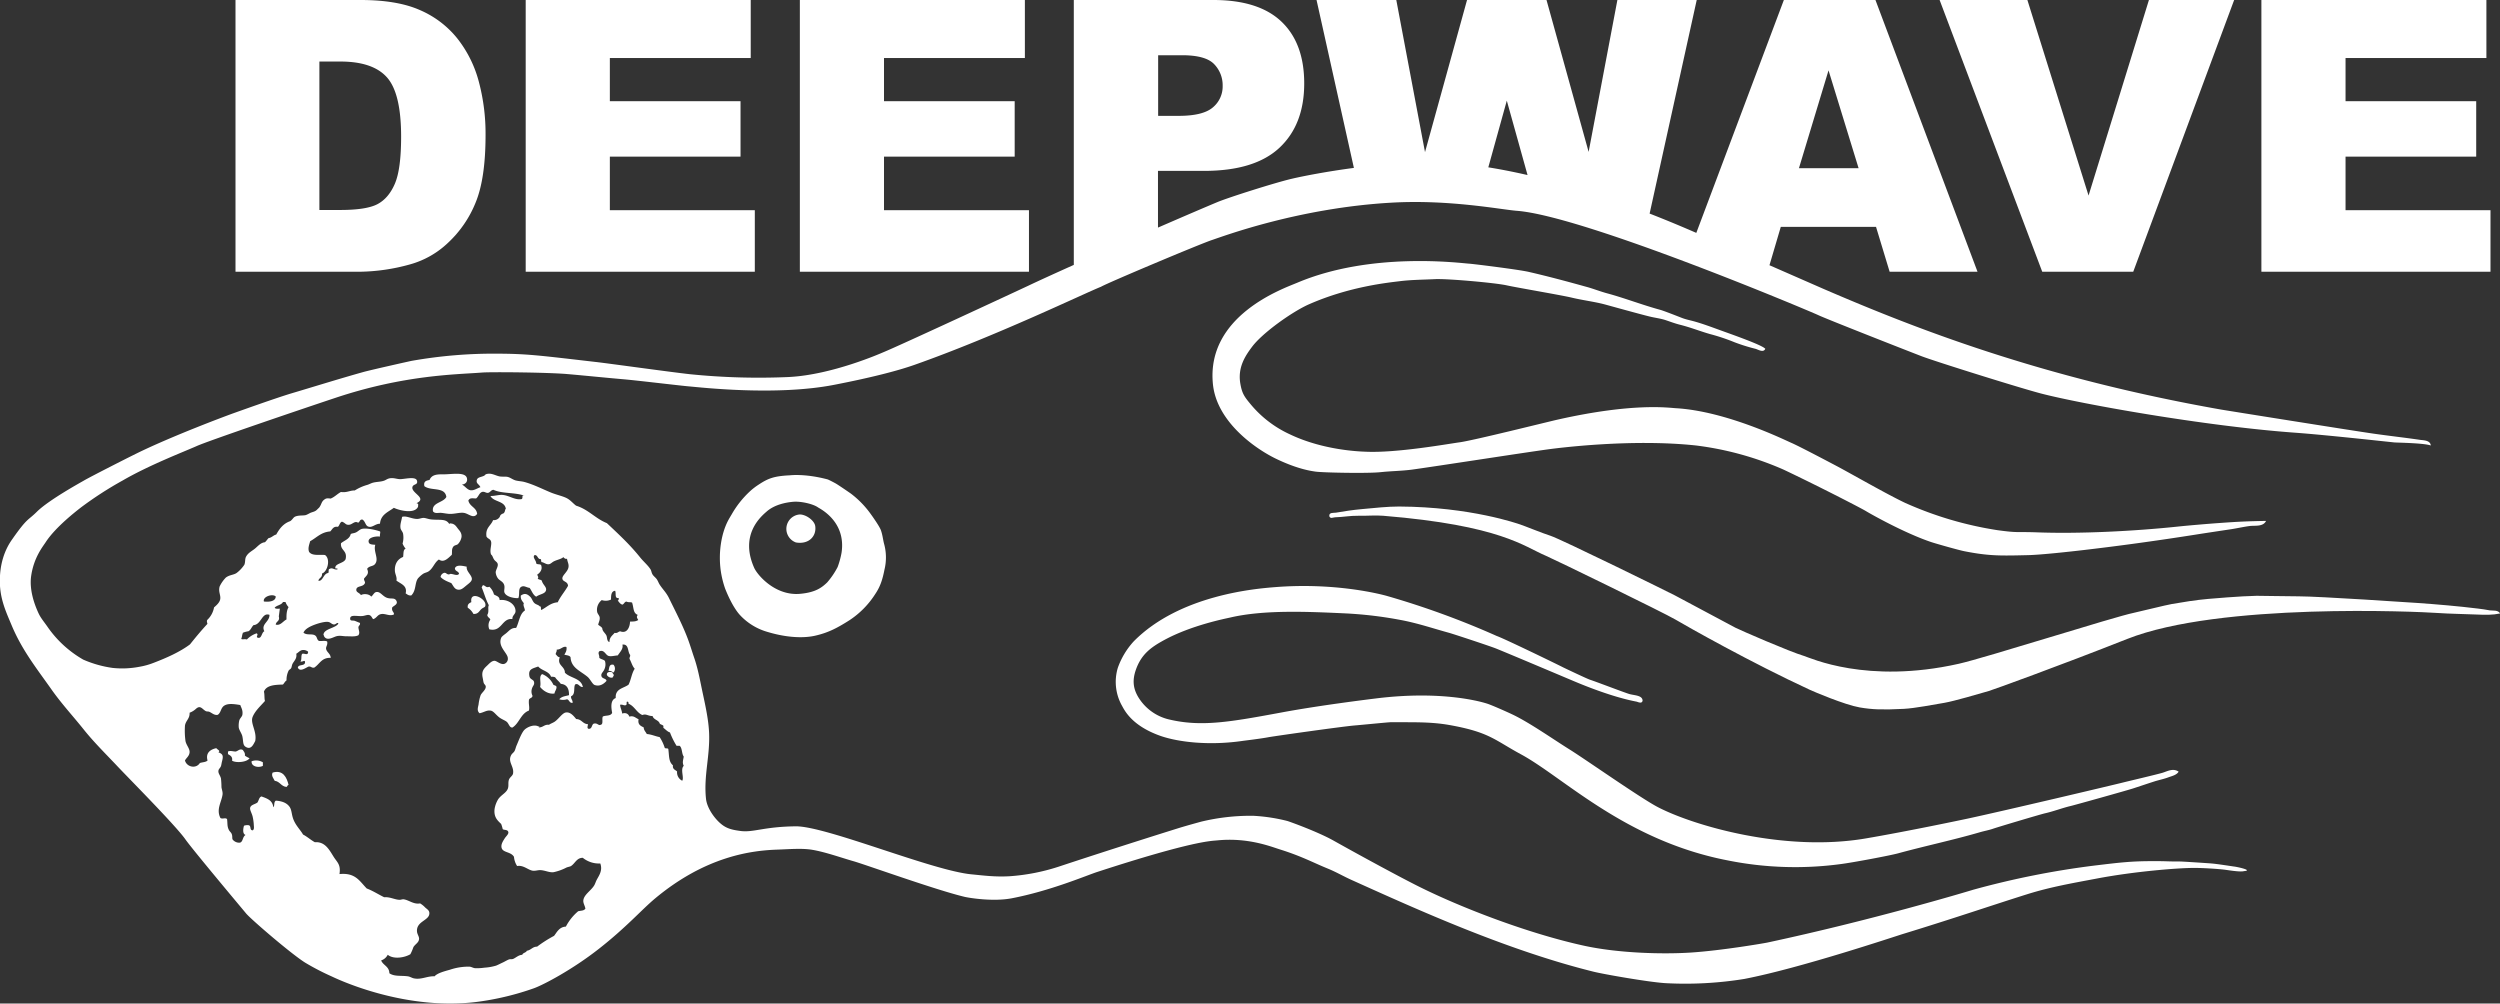 <?xml version="1.0" encoding="UTF-8"?> <svg xmlns="http://www.w3.org/2000/svg" id="deepwave_logo_white" data-name="deepwave logo white" viewBox="0 0 1137.87 456.76"><rect x="0" y="0" width="1137.87" height="456.76" fill="#333333" stroke="none"/><defs><style>.cls-1{fill:#fff;}</style></defs><title>LOGO DEEPWAVE 2022 white</title><path class="cls-1" d="M365.52,234.6a6.57,6.57,0,0,0-1.62,12.73c5.92,1,9.41-2.91,8.79-7.41C372.33,237.24,368.26,234.46,365.52,234.6Z" transform="translate(-1.63 -0.43)"></path><path class="cls-1" d="M299.83,409.33c23.05-19.2,43.82-21.8,55.62-22.2,5.47-.19,11.14-.69,15.79.07,6,1,13.25,3.61,18.83,5.2s37.62,13.14,50.63,16.23c2.17.51,13,2.27,21.43.65,17.76-3.42,34-10.4,38.95-12C544.93,383,553,383.21,555.57,382.94c14-1.42,24.41,2.79,28.6,4.1,9.9,3.09,15.46,6.16,21.81,8.73,3.74,1.52,7.12,3.51,10.75,5.14,30.41,13.72,70.76,32,110.26,41.8,4.92,1.21,24.88,4.69,32.46,5.19A168.13,168.13,0,0,0,795.52,446c25.6-4.93,68.88-19.46,72.34-20.51,23.37-7.15,41.28-13.3,56.43-18.05,10.76-3.38,21.18-5.14,31.53-7.11,17-3.25,37-4.87,44.51-4.87,4,0,10.4.42,13.46.76,1.53.17,7.5,1.23,9.18.7,4.26-.32-2.85-1.91-4.66-2.11-.63-.07-7.59-1.19-10.36-1.39-1.65-.13-12.89-.88-14-.88-6.81,0-5.59-.19-12.82-.16-9.54,0-14.93.65-26.13,2a386.76,386.76,0,0,0-55.22,11c-3.68,1.12-46,13.83-93.76,24.06-1,.22-20.61,3.63-34.9,4.55-12.66.81-32.78.32-48.53-3.12-24.83-5.43-55.33-17-75.46-27.07-8-4-24.67-13-38.63-20.82-6.88-3.86-19.3-8.38-20.93-8.88a79.78,79.78,0,0,0-15.48-2.36,95.86,95.86,0,0,0-23.8,2.68c-3.61,1-5.33,1.47-8.69,2.46-2,.59-30.09,9.39-56.09,18a92.19,92.19,0,0,1-22.37,4.37c-6.59.37-11.7-.32-17.36-.87-18-1.72-66.22-22-80-21.85-14.61.17-19.32,2.92-25.16,2.11-2.76-.38-5.19-.78-7.47-2.23-3.5-2.21-7.68-7.76-8.18-12.38-1.13-10.49,1.88-19.52,1.4-30.15-.25-5.56-1.52-11.57-2.8-17.53-1.22-5.63-2.18-11.37-4-16.59-.89-2.6-1.65-5.17-2.57-7.71-2.43-6.73-6-13.47-8.88-19.4-1.25-2.55-2.85-4-4.2-6.07-.56-.85-.84-1.81-1.41-2.58s-1.37-1.3-1.87-2.1-.51-1.67-.93-2.34c-1.21-1.89-3.18-3.51-4.67-5.37-4.74-5.91-9.59-10.37-15.19-15.66-5.24-2.09-8.42-6.23-14-7.94-1.28-.92-2.41-2.38-4-3.28-1.86-1.06-4.88-1.62-7.71-2.8-3.83-1.6-7.68-3.56-11.69-4.67-1.39-.39-2.4-.34-4-.71-1.3-.3-2.51-1.34-3.74-1.63-1.06-.25-2.46,0-3.74-.24-2.16-.46-3.87-1.82-6.31-.93-.89,1.38-3.59.89-4,2.57s1,1.79,1.63,3.27c-1.54.52-2.86,1.58-4.44,1.4s-2.61-2-4-2.57c1.68-.21,2.63-1.26,2.34-2.8-.62-3.25-7.07-1.79-11.22-1.87-3.19-.06-5,.51-5.84,2.57-1.46.25-2.82.61-2.34,2.81,3,2.33,9.34.11,10,4.9-1.36,2.7-6.83,2.51-6.08,6.55.88,1.19,2.43.59,3.74.7s2.82.49,4.21.47c2.08,0,4.3-.72,6.08-.47,2.19.3,4.39,2.92,6.07.47-.33-3-3.41-3.29-4-6.08.68-1.32,1.68-1,3.5-.94,1.14-.81,1.38-2.51,2.81-3,1.2-.19,1.53.49,2.57.46,1.13-.19,1.32-1.33,2.57-1.4,3.74,1.85,10.44,1.09,14.26,2.81-1.79-.7-.62.72-1.41,1.4-3.06.6-5.56-1.58-8.64-1.87-1.77-.17-3.47.5-5.61.47,1.46,2.81,6.44,2.12,7,5.84-.32.19-.31.76-.47,1.17-.54,1.39-.84.62-1.87,1.63-.26.27-.27.53-.47.94a3.16,3.16,0,0,1-3,1.4c-.94,2.57-3.58,3.44-3,7.48.65,1.11,1.77,1,2.1,2.33.37,1.47-.78,3.95,0,5.85.7.49.77,1.44,1.4,2.33s1.5,1.11,1.64,2.11c.17,1.19-1,2.7-.94,3.74a5.51,5.51,0,0,0,.94,2.57c.74,1.09,2.18,1.41,2.8,2.8s-.13,2.79.24,3.74c.72,1.86,4,2.63,6.31,2.57.87-2-.41-4.79,1.87-5.37,1-.25,1.93.51,3.27.7,1,1.31,1.49,3.18,3,4,1.59-1.19,3.94-1.21,4.44-2.8s-1.41-2.55-1.87-4.44c-.36-.66-1.67-.36-1.87-1.17.61-.33-.17-1.21-.23-1.64,1.15-.73,2.43-2.26,1.86-4-.07-1.1-2-.35-2.33-1.17,0-1.35-1.89-2.76-.7-3.74,1.55,0,1.19,1.92,2.8,1.87.31.39-.08,1.49.7,1.4,1,.32,1.82,1,2.81.94s1.51-.91,2.57-1.4c1.52-.72,3.29-1,4.2-1.87.29.49,1.2,1.07,1.64.7.29,1.76.85,2.35.7,3.74-.24,2.27-3,3.83-2.8,5.37s2.42,1.13,2.57,3.27c-1.45,2.61-3.39,4.71-4.68,7.48-3.36.3-5,2.27-7.48,3.51-.38-.39.15-1.71-.7-1.64-.68-.81-1.69-.73-2.57-1.63-.68-.71-1-1.89-1.63-2.58-1.6-1.65-2.78-1.85-4.44-.7-.16,1.79.74,2.53,1.4,3.51-.53.94.43,2.14.47,3.27-2.42,1.56-2.62,5.33-4,7.95-2.21-.15-3.16,1.29-4.44,2.33-.56.47-2.06,1.46-2.33,2.11-1.72,4.05,3,7,3,9.35a2.44,2.44,0,0,1-1.63,2.57c-1.66.46-3.41-1.42-4.44-1.41-1.29,0-2.43,1.32-3.27,2.11-1.68,1.56-2.72,2.72-2.11,5.61.15.7.3,1.85.47,2.33.28.79,1,1,.93,1.87-.05,1.36-1.84,2.61-2.33,3.74a19.24,19.24,0,0,0-.94,4.21c-.25,1.32-.89,2.87.47,4,2.07-.41,3.27-1.53,5.14-1.17,1.24.24,2.21,1.81,3.74,3,1.12.9,2.76,1.44,3.51,2.11,1,.88,1.2,2.69,2.57,2.56,3.1-1.95,3.79-6.33,7.48-7.71.39-1.53-.17-2.76,0-4.67.06-1.18,1.62-.87,1.63-2.1a4.27,4.27,0,0,1-.23-3.28c.42-1.34,1.23-1.63.93-3-.24-1.15-1.82-1.06-2.1-2.58-.62-3.36,1.49-3.48,4-4.44,1.59,1.93,4.93,2.09,5.84,4.68a4.4,4.4,0,0,1,1.87.23c.72,1.15,1.84,1.91,2.58,3,2.71.24,3.79,2.12,3.73,5.14-1.67.49-3.25.51-4.44,1.87a5.55,5.55,0,0,0,3.51,0c1.15.25,1,1.78,2.57,1.64.11-1.36-.85-1.65-.7-3,2.15-.86,1-4,1.87-5.38,1.5-.8,1.91,1.31,3.5,1.17-.78-4.12-5.83-4-8.18-6.54,0-3-3.73-3.32-2.33-7-1-.08-1.3-.89-1.87-1.4.06-.8.59-1.13.47-2.11,1.87.12,2.89-1.72,4.44-1.17.26,1.75-.45,2.52-.94,3.51,1,.29,2.38.27,2.81,1.17.26,4.82,4.41,6.14,7.71,8.88,1.23,1,2.23,3.38,3.27,3.74,2.36.82,4.19-.54,5.38-1.87-.16-1.29-2.08-.83-2.34-2.34-.2-1.15.9-1.69,1.4-3a5.32,5.32,0,0,0,.23-3.74c-.64-.68-1.87-.77-2.57-1.4.1-1.48-.79-2,0-3,2.3-.88,2.79,1.67,4.21,2.11,1.17.35,2.58-.12,4.21-.24,1.05-1.6,2.58-3,2.1-4.91,3.09-.35,2.24,3.22,3.51,4.68.16.87-.4,1-.24,1.87.82,1.44,1.23,3.29,2.34,4.44-1.38,2-1.66,5-2.81,7.24-2.26,1.71-6.16,1.78-5.84,6.08-2.39.94-2.14,4-1.63,6.78-.79,1.58-2.87,1-4.21,1.63-.62.95.36,3.48-.94,3.74-1.08.66-1.53-1-3.27-.47-1,.55-.64,2.48-2.33,2.34-.83-.33-.3-1.33-.24-2.1-2.46-.11-2.84-2.3-5.37-2.34-1.28-1.59-2.72-3.28-4.68-3-1.64.21-3.26,2.95-5.14,4.21-1,.64-1.79.82-2.57,1.4-2.2-.25-2.63,1.27-4.67,1.17.75-.65.07-.31-.24-.46-1.89-1-5,.27-6.31,1.63s-2.7,5.2-3.5,7c-.39.89-.58,1.9-.94,2.57s-1,1.05-1.4,1.64c-2,3.25,1.3,5.31.7,8.65-.19,1.05-1.49,1.67-1.87,2.8-.48,1.42,0,2.62-.47,4-.75,2.05-3,2.81-4.44,4.91a12.33,12.33,0,0,0-1.63,4.44c-.41,3.73,1.4,5.23,3,6.78a15.29,15.29,0,0,1,.7,2.34c.53.56,2.32.07,2.57,1.4.17.9-1.06,1.88-1.64,2.8-.76,1.22-1.89,2.84-1.4,4.44.67,2.16,4.23,1.61,5.61,4A9.09,9.09,0,0,0,237,394.6c2.79-.53,4.9,1.74,7,2.11,1.29.22,2.49-.33,3.74-.24,2.2.17,3.92,1.16,5.84.94a23.08,23.08,0,0,0,5.84-2.1c.74-.33,1.63-.4,2.11-.71,1.84-1.17,2.59-3.79,5.37-3.73a11.68,11.68,0,0,0,7.95,2.57c1.18,3.19-.62,5.54-1.64,7.47-.43.81-.7,1.82-1.17,2.57-1.47,2.39-4.66,4.17-4.91,6.78-.12,1.28.71,2.33.94,3.74-.74,1-1.63.82-3.27,1.17a23,23,0,0,0-5.61,7c-3.11.15-4.22,2.79-5.38,4.21a58.37,58.37,0,0,0-7.71,4.91c-2.14,0-2.76,1.6-4.67,1.87-.38.94-1.79.86-2.11,1.87-1.66,0-3,1.43-4.2,1.87-.61.21-1.28,0-1.87.23-.92.35-1.92,1-2.81,1.4s-2,1-3,1.4a24.13,24.13,0,0,1-5.37.94,23.17,23.17,0,0,1-4.21.23c-.9-.08-1.67-.64-2.57-.7a26.39,26.39,0,0,0-8.88,1.4c-2.51.7-5.7,1.53-7,3-3.23-.19-6,1.62-9.35.94-1-.2-1.73-.78-2.8-.94-3-.43-6.15.19-8.41-1.4-.06-3.14-2.84-3.55-3.74-5.84a5.11,5.11,0,0,0,3-2.57c2.64,2.2,7.71,1.3,10.29-.24a21.45,21.45,0,0,0,1.4-3.27c.94-1.46,2.47-2,2.57-3.74.06-1-.83-2.07-.94-3.27-.44-4.95,6-5,5.61-8.65-.11-1.1-1.06-1.6-1.87-2.33a10.81,10.81,0,0,0-2.33-1.88c-3,.54-5.06-1.53-7.48-1.86-.58-.08-1.31.25-1.87.23-2.25-.07-4.33-1.39-7-1.17-2.67-1.31-5.06-2.88-7.95-4-3.35-3.45-5.16-7.25-12.39-6.55.65-4.29-1-5.29-2.56-7.71-2-3.13-3.9-7.15-8.65-6.78-1.91-1.05-3.43-2.49-5.38-3.5-1.28-2.27-3.66-4.37-4.67-7.71-.59-1.95-.54-3.78-1.64-5.14-1.38-1.72-3.46-2.37-6.07-2.58-1.1.75-.4,2.37-1.17,3-.28-3.15-2.86-4-5.38-4.91-1.15.41-1.19,1.93-1.87,2.81-1.32.87-2.95,1-3.27,2.34-.25,1,.82,2.51,1.17,4.2a23.14,23.14,0,0,1,.47,3.27c0,.86.38,2.32-.47,2.81-1.61-.07-.5-2-1.87-2.34a4.69,4.69,0,0,0-2.1.23c-.38,1.24-.79,3.71.7,4.21-1.47.89-1.06,3.1-2.57,3.51a3.82,3.82,0,0,1-3.28-1.4c-.38-.62,0-1.47-.46-2.58-.26-.66-.88-1.09-1.17-1.63-1-1.74-.65-3.25-.94-5.14-.88-.77-2,.14-3-.47-2-3.82.37-7.05.93-10.52.21-1.29-.29-2.24-.47-3.5a36,36,0,0,0-.23-4c-.34-1.37-1.21-2.19-1.17-3.27s.76-1.3,1.17-2.33c.17-.44.29-1.46.47-2.11.73-2.69.38-3.36-1.64-4.2,1.16-.7-.61-1.25-.93-1.87-2.65.56-5,2.13-4,5.61-.75.8-2.35.76-3.5,1.16-1.77,2.79-6,1.82-6.78-1.16.57-1.15,2-2,2.1-3.74s-1.5-3.17-1.87-5.14a34.69,34.69,0,0,1-.23-7c.35-2.32,2.26-3.14,2.1-5.85a8.82,8.82,0,0,0,3-1.87c2-1.7,2.77.3,4.44,1.17.31.16,1,.1,1.41.23,1.26.45,2.35,1.78,4,1.41,1.56-1.12,1.26-3.14,3-4.21s4.44-.7,7.24-.23c.26,1,1.28,2.24.94,4.44-.14.85-1.12,1.58-1.41,2.57a9.89,9.89,0,0,0-.23,3.27c.21,1.24,1.35,2.65,1.64,4,.47,2.22.14,3.83,1.4,4.68,2.52,1.68,3.59-1,4.44-2.57.88-4.43-2.36-8-1.17-11,1.11-2.75,3.57-4.93,5.61-7.24-.36-1.2-.11-3-.47-4.21,1.07-3.08,5.23-3.16,8.65-3.27.58-.59.92-1.42,1.63-1.87a9.53,9.53,0,0,1,.94-4.44c.32-.56.87-.63,1.17-1.17s.28-1.38.7-2.1c.79-1.38,2-2.33,1.63-4.44.83-.44,1.57-1.4,2.57-1.64a3.38,3.38,0,0,1,2.81.7c.09,2.26-2.34.21-2.81,1.17s0,2.62-.7,3.27c.89.41,2-.86,2.11.23.14,2.1-3,.87-3.27,2.58,1,2.2,3.69,0,4.9-.47,1.18-.17,1.31.72,2.57.47,2.43-1.55,3.33-4.62,7.48-4.44-.06-2-1.89-2.51-2.1-4.21-.12-.94.89-1.75.47-3.27-1.27-.52-2.58,0-3.74-.24-1.1-.71-.68-1.91-1.87-2.57-1.43-.79-3.69.12-5.14-1.17.73-1.83,3.23-2.95,5.37-3.74,1.45-.53,4.35-1.37,5.84-1.16,1.11.15,1.58,1.06,2.58,1.16s1.47-1.15,2.1-.46c-1.07,2.23-6.95,2.35-6.78,5.37,0-.4.33.51.29.54,1.35,2.19,3.94.39,5.55-.07s3,0,4.44,0c2.24,0,4.18.29,5.61-.47.78-1.17.15-2.08,0-3.5,0-1,.94-.94.7-2.11-.67-.24-1.44-.59-2.33-.93S161,283.27,161,282c0-2,3.17-1,5.38-1.17,1.3-.07,2.35-.7,3.27-.47,1.15.3,1.27,1.47,1.87,1.87,1.67-.55,1.87-2.08,3.74-2.33s3.61,1.08,5.61.23c.41-1-1.22-1.42-.7-3.27.73-.79,2.75-1.38,1.87-3s-2.49-.61-4.44-1.4-2.91-2.85-4.68-2.57c-1.06.16-1.35,1.34-2.34,2.1-.77-1.15-3.28-1.52-4.67-.7-.77-1.21-2.26-1.19-2.1-2.57.2-1.71,2.84-1.08,3.74-2.57.63-.75-.35-1.39-.24-2.34,1-1.38,2.49-2.08,1.41-4.44.87-1.43,2.59-1.07,3.5-2.1,2.14-2.4-.8-5.78.23-8.88-1.57-.09-2.76-.18-3-1.17-.59-2.15,3.11-2.82,5.14-2.57-.19-1,.32-1.95,0-2.34-1.83-.66-6-1.64-8.18-1.17-1.07.24-1.81,1.2-2.81,1.64s-1.54.32-2.33.7c-.54,2.35-2.87,2.89-4.44,4.21-.32,3.43,3,3.18,2.1,7.24-.81,1.89-4.54,1.94-4.67,3.74-.37,1,1.29,0,.93.93-1.47.3-2.29-1-3.5-.23-.84,0-.19,1.53-.71,1.87-2.23.28-2.33,3.87-4.44,3.51.26-1.38,1.88-1.4,1.64-3.28,2.55-.85,4-6.57,1.4-8.41-2.29-.35-5.73.57-7.24-1.4-.72-1.63.12-3.58.46-4.91,2.94-1.58,4.93-4.11,9.12-4.44,1-.9,1.32-2.42,3.5-2.1.79-.62.82-2,1.87-2.34,1.71.65,1.56,1.56,3.28,1.4,1.4-.12,2.58-1.94,4-.93.94-.23.68-1.66,2.1-1.4,1.47,1.07,1.19,3,3,3.27,1.61.25,2.94-1.44,4.91-1.4.33-4.2,3.73-5.31,6.31-7.25,2.79,1.32,9.48,2.85,11-.47.1-1.3.28-1.32-.7-1.63,5-2.35-2.34-4.57-1.87-7.25.29-1.66,2.67-.88,2.1-3s-5.63-.67-7.71-.7c-1.29,0-2.55-.54-4-.46-1.69.09-2.21.79-3.27,1.16-1.56.56-3.42.47-5.14.94-.67.18-1.61.68-2.34.93a21.58,21.58,0,0,0-5.84,2.57c-2.38,0-3.59,1.09-6.31.71-1.68.89-2.87,2.27-4.68,3-1.46-.18-1.94-.15-2.57.24-1.7,1.06-1.42,2.11-2.57,3.74-.11.16-.64.63-.93.93-1,1.08-1.92,1.06-3.28,1.64a17.1,17.1,0,0,1-1.87.93c-1.3.37-3.16,0-4.9.7-.95.4-1.29,1.5-2.34,2.11-3.06,1.06-4.85,3.41-6.31,6.07-1.38.34-2,1.41-3.51,1.64-.57.59-1,1.3-1.63,1.87-2,.18-3.23,1.86-4.68,3s-3.11,1.9-4,3.74c-.47,1-.2,2.36-.7,3.5a15,15,0,0,1-3.51,3.74c-1.29.92-3.26.84-4.9,2.1a15,15,0,0,0-2.81,4c-.74,2.4.57,4,.24,5.84-.26,1.47-1.55,2.65-2.81,3.74a10.28,10.28,0,0,1-3,5.61c-.46.46-.14,1.33,0,1.87-2.78,3-5.39,6.14-7.94,9.34-4.55,3.43-10.67,6.16-16.6,8.42A32.63,32.63,0,0,1,65,303.93a41.16,41.16,0,0,1-12.14.5,51,51,0,0,1-13.33-3.77,50,50,0,0,1-16.13-14.73c-1.4-2.06-3.2-4.14-4.2-6.31-2.11-4.52-4.33-11.1-3.34-17.38,1.3-8.28,5.26-13,6.61-15.1,4.43-6.81,13.88-14.08,15.89-15.66a165.48,165.48,0,0,1,19.16-12.39c12.06-7,27.72-13,33.66-15.65,5.45-2.42,45.32-16,63.33-22,31.43-10.44,54.7-10.53,66.6-11.45,4.07-.32,29.85-.08,38.8.7,8.36.73,17.41,1.66,25.24,2.34,6.48.55,26.07,2.93,30.15,3.27,4.88.4,39.43,4.44,65.9-.7,17.86-3.47,29.5-6.58,36.69-9.12,37.3-13.17,77.63-32.69,84.84-35.52,2.79-1.69,45-19.45,50.48-21.27S593,95,635.2,92.66c26.22-1.48,50,3.21,56.73,3.71,30.52,2.28,133.46,45.68,137.24,47.47s39.1,15.65,47,18.7c6.1,2.36,45.32,14.64,54.69,17.06,18.34,4.74,74.22,14.78,115.22,17.76,15.1,1.1,43.72,4.31,45.33,4.44s13.41.26,16.6,1.4c-.25-2.45-3.43-2.35-4.91-2.57-7.24-1.06-14-1.8-21-2.8-9.19-1.3-68.86-10.85-69.65-11-82.21-14.51-139.5-37.07-180.88-54.92L807,121.15l5.15-17.46H855.5l6.19,20.42h40L855.24.43H813.55l-39.85,106c-5.45-2.38-12.74-5.47-21.25-8.79L773.89.43H737.78L724.69,69.57,705.52.43H669.35L650.22,69.67,637.15.43h-36.3l17,76.42c-12.46,1.65-23.07,3.73-28.17,4.92-7.75,1.81-28.86,8.52-34,10.66-6.62,2.77-16.33,6.95-27,11.59V78.21h20.92q23.12,0,34.38-10.54t11.26-29.28q0-18.23-10.33-28.09T553.9.43H490.37V121c-8.64,3.88-16.07,7.27-20.87,9.55-6.38,3-58.82,27.36-66,30.28-.91.38-23.21,10.23-42.85,11.2a310.11,310.11,0,0,1-45-1.28c-9.09-1-37.62-5-43.23-5.61-25.89-3-30.76-3.66-44.17-3.74a215.3,215.3,0,0,0-39.26,3.27c-.8.15-18.72,4.16-22.2,5.14-11,3.09-21.79,6.47-32.26,9.58-7.69,2.3-25.08,8.57-26.64,9.12-2.83,1-28.2,10.46-44.4,18.46-5.25,2.59-21.07,10.65-23.61,12.15-1.24.74-16,8.81-21.5,14.26-4.09,4.06-4.25,2.6-11.07,12.33-1.31,1.88-5.84,8.12-5.75,19.45.06,8.16,3,14.15,5.37,19.87,4.81,11.53,11.71,20.05,18.47,29.68C29.88,321,35,326.53,39.72,332.44S50,343.8,55.15,349.27,81.63,376.21,86,382.45c3.3,4.71,27.36,33.38,27.58,33.66,1.82,2.34,20.29,18.27,26.88,22.43a110.42,110.42,0,0,0,12.15,6.31c2.11,1,34,16.36,68,11.33a125.71,125.71,0,0,0,24.05-5.95c4.48-1.63,17.5-8.49,29.51-17.91C286.67,422.54,293.68,414.46,299.83,409.33Zm-11.45-126c0,2.1-1.15,5.72-4.44,4.44-1,.11-1.18,1-2.57.7-1,1.22-2.37,2-2.34,4.21-1.3-.42-.95-2.08-1.4-3-.53-1.14-1.84-1.93-1.87-3.27-.39-.77-1.26-1.08-1.87-1.64.2-1.07.82-2,.7-3.27-.08-.89-1-1.65-1.17-2.57a5.58,5.58,0,0,1,2.11-5.37,5.55,5.55,0,0,0,4.2-.24c0-2,.11-3.79,1.87-4,.59,1.05-.41,3.69,1.64,3.27,0,.58,0,1.14-.47,1.17.64.69,1.08,1.57,2.11,1.87.83-.26.92-1.26,1.87-1.4,1,.5,1.54.11,2.57.47.82,2.42.39,4.72,2.57,5.6-.74,1-.22,1.43.23,2.34C290.86,283.36,290.26,283.28,288.38,283.36Zm-2.1,38.1c1-.25.28-1.06.7-1.64.62-.07.77.32.7.93,2.75,1.08,3.64,4,6.31,5.15,1.8-.7,2.51.48,4.67.46.47,1.8,2.79,1.73,3.28,3.51.47.38,1.22.49,1.63.94v.93c1,.7,1.75,1.68,3,2.1a34.86,34.86,0,0,0,3,6.08h1.4c1.24,1,.89,3.63,1.87,4.91-.26,1.53-.75,2.79,0,4.2-1.67,1.59.26,5.33-.7,6.78a4.25,4.25,0,0,1-2.34-4.21c-.78-.77-2.16-1-1.87-2.8-2-1.67-1.69-4.22-2.1-7.25,0-.77-1.32-.23-1.64-.7a19.3,19.3,0,0,0-2.33-4.9c-2-.38-3.63-1.21-5.85-1.41-.46-1-1.34-1.61-1.4-3-1.34-.68-2.8-1.24-2.34-3.73-1.43-.59-2.18-1.76-4.2-1.17-.44-1.32-1.6-1.94-3.27-1.41-.14-1.5-.82-2.45-.94-4C285,321,285.34,321.53,286.28,321.46Zm-155.88-47h1.17a7,7,0,0,0,1.4,2.34c-.81,1.39-1,3-.94,5.61-1.55.73-2.78,2.95-4.9,2.33.14-1.56,2-1.46,1.4-3.73l.47-3.51c-.91,0-2.06.18-2.34-.47C127.6,275.89,129.67,275.85,130.4,274.48Zm-3.27-2.57c0,2.48-3.47,2.58-5.38,2.34C121.07,272.05,125.62,270.49,127.13,271.91Zm-15,16.59a10.73,10.73,0,0,1,2.57-.7c1.11-.6,1.45-2,2.34-2.8,3.54-.21,3.77-5.92,7.24-4.68.09,3.24-4,4.16-2.33,7.48-1.38.54-1.12,3.83-3.28,2.81-.44-.58.72-1.3-.23-1.87a10.72,10.72,0,0,0-4.44,2.8c-1.12-.33-1.75.14-2.57-.23C111.88,290.07,111.72,289.7,112.17,288.5Zm721.75-256L847.57,77H820.41ZM687.45,46.24l9.44,33.86-2.68-.6c-4.56-1-9.53-2-15.18-2.91ZM528.76,25.57h10.88q10.71,0,14.6,4.05a13.76,13.76,0,0,1,3.88,9.87,12.38,12.38,0,0,1-4.47,9.83q-4.47,3.84-15.53,3.84h-9.36Z" transform="translate(-1.63 -0.43)"></path><path class="cls-1" d="M510.4,304.4a22.23,22.23,0,0,0,1.71,16.91c1.17,2,4.18,9.23,17.53,14,8.47,3,22.72,4.54,37.78,2.31.47-.07,8.22-1,11.45-1.63,2.68-.5,34-4.94,39.5-5.38,2.78-.22,15.27-1.48,16.44-1.47,9.63.08,17.79-.27,26.61,1.3,18.18,3.25,20.45,6.82,32.46,13.31,19.38,10.47,47.64,39.44,94.46,48.36a155.43,155.43,0,0,0,51.11,1.6c4.83-.59,22.12-3.8,26.18-4.91,12.3-3.36,25.11-6.06,37.16-9.58,2.05-.6,4-.91,6.07-1.63,1.9-.67,21.62-6.56,23.61-7,3.94-.9,7.75-2.39,11.45-3.27,2.15-.51,24.69-6.82,28.28-7.94,1.84-.58,9-3,10.74-3.51s3.76-.94,5.62-1.64c1.55-.58,3.71-1,4.67-2.57-2.5-1.74-5.1-.19-7.25.47-2.46.76-16.28,4-18,4.44-3.53.91-53.39,12.71-70.59,16.41-1.76.38-27.59,5.84-46.74,9.09-36.94,6.26-78.23-5.84-94.46-14.28-7.79-4.05-33-21.78-40.25-26.29s-18.22-12.24-26-15.91c-2.08-1-9.06-4.12-11.36-4.87-4.51-1.46-22.08-5.84-50-2.48-2.47.3-25.65,3.13-43.18,6.38-23.75,4.4-37,6.82-51.93,3.21A22.34,22.34,0,0,1,520,318.18c-2.68-4.19-3.05-8.12-1.4-12.85,2.44-7,6.7-10.2,12.85-13.55,12.49-6.82,28.26-9.85,30.15-10.29,15.38-3.58,35.14-2.68,52.58-1.87a183,183,0,0,1,25,3c7.72,1.44,15,3.93,22,5.84,1.93.53,17.63,5.71,21,7s33,13.83,34.59,14.49,17,7.42,29.68,9.82c.59.11,2.56,1.19,2.8-.47-.1-2.45-3.77-2.33-6.07-3-2.65-.81-14.47-5.37-18-6.54-1.25-.42-11.54-5.29-12.15-5.61-2.23-1.16-26.73-13.06-30.15-14.25a382.69,382.69,0,0,0-50-18.23c-2.66-.75-23.37-6.2-51-4-8,.65-43.18,3.3-64.28,24.72A35.12,35.12,0,0,0,510.4,304.4Z" transform="translate(-1.63 -0.43)"></path><path class="cls-1" d="M188.38,120.73a40.82,40.82,0,0,0,17.21-9.83,51,51,0,0,0,12.53-18.3q4.51-10.93,4.51-30.75a91.72,91.72,0,0,0-3-24,54,54,0,0,0-9.78-19.83A44.16,44.16,0,0,0,192.72,5Q182.39.42,165.6.43H108.82V124.11H165.6A88.71,88.71,0,0,0,188.38,120.73ZM147,96V28.44h9.53q14.85,0,21.26,7.25t6.41,26.92q0,14.85-2.86,21.47t-7.93,9.28Q168.38,96,156.4,96Z" transform="translate(-1.63 -0.43)"></path><polygon class="cls-1" points="1133.54 95.67 1067.57 95.67 1067.57 71.29 1127.04 71.29 1127.04 46.06 1067.57 46.06 1067.57 26.41 1131.68 26.41 1131.68 0 1029.27 0 1029.27 123.68 1133.54 123.68 1133.54 95.67"></polygon><path class="cls-1" d="M597.48,138.9c18.5-8.12,36.06-9.83,41.22-10.48s10.6-.67,16.13-.94,27.25,1.66,32.48,2.81c4.94,1.09,25,4.48,29.68,5.61,5.1,1.21,10.07,1.8,14.72,3,2.19.58,16.22,4.5,20.8,5.61,2.46.6,5,.88,7.25,1.64s4.26,1.53,6.54,2.1c4.84,1.21,9.28,3,13.56,4.21a89.84,89.84,0,0,1,11.22,3.74,83.31,83.31,0,0,0,9.58,3c1.23.34,3.56,1.91,4.44,0-1.21-1.69-15.61-6.68-21-8.65-3.63-1.32-7.28-2.68-11-3.74-2-.58-4-.93-5.84-1.64s-8.28-3.26-10-3.73c-8-2.17-16.26-5.37-24.07-7.48-3.4-.92-6.46-2.17-9.58-3-8.68-2.42-17.48-4.78-26.18-6.78-4.75-1.09-25-3.6-27.11-3.74-4.3-.28-44.53-5.59-78.29,8.69-6.35,2.68-41.55,14.93-38.33,46.23,1.78,17.31,19.72,29.55,28.75,33.89,9.9,4.76,16.07,5.56,18,5.84,3.07.45,23.59.89,29.69.23,4.71-.5,9.66-.54,14.25-1.16,11.14-1.53,53.35-8.11,62.87-9.35,3.48-.45,36.85-4.76,66.14-1.64a142.43,142.43,0,0,1,40,11c14.15,6.69,34.81,17.25,37.57,18.92,1.61,1,17.12,9.81,29.45,14,2.3.78,12.58,3.68,15.19,4.21,11.49,2.28,16.92,2.09,29.12,1.8,6.08-.15,19-1.59,24.87-2.27,17.21-2,34.29-4.38,50.94-7,5.62-.89,11.3-1.73,16.83-2.57,2.61-.41,5.53-1.06,8.18-1.41,2.47-.32,6.14.45,7.48-2.33-8.81.17-12.2.31-21.79,1-4.92.35-13.59,1.08-18.41,1.59-19.9,2.1-44.84,3.34-63.88,2.63-9.9-.36-8.56.32-18.17-1a163.52,163.52,0,0,1-42-12.41c-8.11-3.82-23.92-12.91-30.85-16.6-3.42-1.81-17.54-9.27-21-10.75-2.68-1.13-29.41-14.41-52.46-15.75-3.41-.19-19.48-2.59-54.1,5.24-5,1.13-38.07,9.42-44.41,10.28-5.29.72-28.73,4.93-42.69,4.28-1.82-.08-19-.43-34.73-8a50.59,50.59,0,0,1-17.7-13.62c-2.86-3.45-3.9-4.89-4.67-9.35-1.27-7.32,2.15-12.57,5.37-16.83C576.32,151.85,590,142.17,597.48,138.9Z" transform="translate(-1.63 -0.43)"></path><polygon class="cls-1" points="970.94 123.68 1016.87 0 978.08 0 950.6 89.01 922.76 0 882.81 0 929.52 123.68 970.94 123.68"></polygon><polygon class="cls-1" points="343.55 95.67 277.57 95.67 277.57 71.29 337.05 71.29 337.05 46.06 277.57 46.06 277.57 26.41 341.69 26.41 341.69 0 239.27 0 239.27 123.68 343.55 123.68 343.55 95.67"></polygon><polygon class="cls-1" points="468.33 95.67 402.35 95.67 402.35 71.29 461.83 71.29 461.83 46.06 402.35 46.06 402.35 26.41 466.47 26.41 466.47 0 364.05 0 364.05 123.68 468.33 123.68 468.33 95.67"></polygon><path class="cls-1" d="M1129.45,277.42c-9.08-1.12-18.55-1.92-27.81-2.57-2-.14-44.43-3-53.75-3-4.7,0-17.39-.26-19.16-.24-6.9.1-21.24,1.34-22,1.41-5.82.51-11.26,1.41-16.6,2.33-2.84.49-14.36,3.38-17.29,4-8.86,1.79-67.39,20.43-79.69,23.2-41.87,9.41-67.68-2.76-70.44-3.57-6.47-1.91-29.22-11.82-31.22-12.86s-22.89-12.18-27.58-14.72c-1.71-.93-52-25.68-56.56-27.11-3.42-1.07-12.28-4.67-13.78-5.14-1-.31-22.44-8-55.16-8.18-5.22,0-11.15.64-16.83,1.17-4.24.39-8.32,1-11.91,1.63-1,.17-3.27-.27-3,1.64.51,1.28,1.73.49,2.57.47,3.67-.09,7-.77,10.52-.7,4.27.08,7.75-.31,11.45,0,53.59,4.4,64,14,74.07,18.23,3.34,1.4,53.65,25.9,58.9,29s34.23,19.52,61.23,32c1.56.72,15.74,6.8,22.66,8,5.85,1,10.39,1.13,20.12.65,5-.25,13.9-2,18.51-2.76,4.46-.78,15.83-4.12,20.12-5.36,2-.59,31.81-11.36,63-23.69,42.17-16.69,132.78-12.42,141-11.84,5.94.41,12.07.46,17.53.7,4.62.2,7.72.28,11.22-.47-1-1.65-3.16-1.21-4.67-1.4C1133.06,277.89,1131.19,277.63,1129.45,277.42Z" transform="translate(-1.63 -0.43)"></path><path class="cls-1" d="M115.21,345.53a11,11,0,0,1-2.11-1.17c.15-1.32-.5-1.83-.93-2.57-1.4-.76-2.16.46-3.27.7-1.22,0-2.44-.54-3.51,0v1.17c1,.63,2.18,1.09,1.87,3C109.15,347.8,114.06,347.34,115.21,345.53Z" transform="translate(-1.63 -0.43)"></path><path class="cls-1" d="M277.87,307.67a2.44,2.44,0,0,0,2.57,1.17,1.6,1.6,0,0,1,.46-.71c.27-1-.49-.91-.46-1.63C279.4,306.05,277.62,306.14,277.87,307.67Z" transform="translate(-1.63 -0.43)"></path><path class="cls-1" d="M254,316.08c.17-1.15.94-1.71.93-3-.16-.85-1.47-.55-1.63-1.4a9.57,9.57,0,0,0-4.91-4.44c-1.67,1.07-.32,3.73-.94,5.84C248.82,314.79,251.3,316.5,254,316.08Z" transform="translate(-1.63 -0.43)"></path><path class="cls-1" d="M121.28,349V347.4a5.87,5.87,0,0,0-5.14-.47C115.93,349.44,119.48,350,121.28,349Z" transform="translate(-1.63 -0.43)"></path><path class="cls-1" d="M280.9,303c-2.19-.47-1.88,1.55-2.33,2.81,1.17-.17,1.6.42,2.33.7A2.8,2.8,0,0,0,280.9,303Z" transform="translate(-1.63 -0.43)"></path><path class="cls-1" d="M125.72,352.07c-.77,1.47.49,2.74.94,3.74,2.42.31,2.89,2.56,5.37,2.8.42-.21.39-.86.94-.93C132.17,354.34,130.49,350.67,125.72,352.07Z" transform="translate(-1.63 -0.43)"></path><path class="cls-1" d="M216.17,274.48c-.92.48-1.89.92-1.64,2.57a7.4,7.4,0,0,1,2.57,2.81c2.1.13,2.54-1.16,3.51-2.11.8-.78,1.66-.83,1.87-1.4C223.63,273.14,215.24,268.79,216.17,274.48Z" transform="translate(-1.63 -0.43)"></path><path class="cls-1" d="M224.35,286.87c5.8,1.35,5.61-5.21,10.51-4.68-.17-1.59,1.35-2.11,1.41-3.5.11-3.07-3.31-5.61-7.25-5.14,0-1.75-1.56-1.87-2.57-2.57a7.3,7.3,0,0,0-2.1-3.51c-1.42.66-1.69-.45-2.81-.7-.4.15-.38.71-.7.93,1.13,2.69,1.93,5.71,3.27,8.18-.6,1.32.27,2.81-.7,4.44.1,1.07,1.06,1.28,1.4,2.11A4.58,4.58,0,0,0,224.35,286.87Z" transform="translate(-1.63 -0.43)"></path><path class="cls-1" d="M208.69,259.06c0,1.48,1.7,1.25,1.87,2.57-.87,1.05-2.37.09-3.74,0-.45,0-.68.34-1.17.23-.88-.2-1-.83-1.87-.7a2.28,2.28,0,0,0-1.63,1.87c1.22,1.34,3.08,2.06,4.9,2.8,1.07,1.51,1.52,2.92,3.28,3,1.3.1,2.29-.87,3.5-1.87s2.55-1.87,2.57-3c0-1.83-2.66-3.45-2.34-5.6C212.38,258,209.32,257.27,208.69,259.06Z" transform="translate(-1.63 -0.43)"></path><path class="cls-1" d="M207.29,238.73c-.87,0-.76-.36-1.17.23-1.43-2.57-4.32-1.71-8.18-2.1-1.41-.15-2.6-.7-3.51-.71s-1.84.45-2.8.47c-2.62.06-5-1.61-7-.93-.25,1.78-1,3.43-.7,5.14.14.9,1,1.57,1.17,2.57a10.23,10.23,0,0,1-.24,4.44,8.66,8.66,0,0,0,1.4,2.34c-1.23.4-.9,2.36-1.16,3.74-2.53,1-3.9,3.26-3.74,6.31.07,1.54,1.07,2.94.7,4.44,1.9,1.5,5.07,2.26,4.2,5.84.75.43,1.26,1.08,2.57.93,2.29-2.31,1.5-5.5,3-7.71a12.83,12.83,0,0,1,2.34-2.1c.83-.56,1.81-.63,2.57-1.17,2.12-1.5,2.59-4,4.67-5.38,2.26,1.76,4.42-.88,5.85-2.1.25-1.41-.21-2.49.7-3.74.51-.71,1.56-.66,2.1-1.17a6.18,6.18,0,0,0,1.64-3.27c.14-1.86-.94-2.84-1.64-3.74C209.14,239.84,208.69,239.09,207.29,238.73Z" transform="translate(-1.63 -0.43)"></path><path class="cls-1" d="M397.93,234.37a42.94,42.94,0,0,0-9-9.26c-.95-.67-5.8-4-6.94-4.64-.54-.31-3.21-1.71-3.71-1.85-10.32-2.72-17-1.86-17.13-1.85-7.25.34-9.95,1.43-14.12,4.17a29.7,29.7,0,0,0-3.94,3,43.76,43.76,0,0,0-8.33,10.42c-.59,1-1.32,2.18-1.86,3.24-3.07,6-4.32,14.61-3.24,22.46a43.88,43.88,0,0,0,2,8.24c3.06,7.72,5.81,11,6.61,11.9a27.2,27.2,0,0,0,12,7.64c13.67,4.26,21.71,2.07,22.69,1.85,6.11-1.42,10.28-3.79,15.28-6.95a39.91,39.91,0,0,0,11.8-12c2.28-3.4,3.28-6.56,4.17-11.11a23.22,23.22,0,0,0-.23-11.81c-.46-1.82-.64-3.83-1.39-6C401.91,239.86,398.24,234.8,397.93,234.37Zm-13.28,17.7a38,38,0,0,1-1.77,6.43,34.86,34.86,0,0,1-4.82,7.08c-2.34,2.22-5.15,4.5-12.31,5.13-11.26,1-19.36-8.51-20.84-11.8-6.79-15.19,3.2-23.49,5.66-25.65,3.49-3.07,8.55-4.15,12.17-4.45,3.47-.29,9,1,11.14,2.52C374.64,231.89,386.87,237.62,384.65,252.07Z" transform="translate(-1.63 -0.43)"></path></svg> 